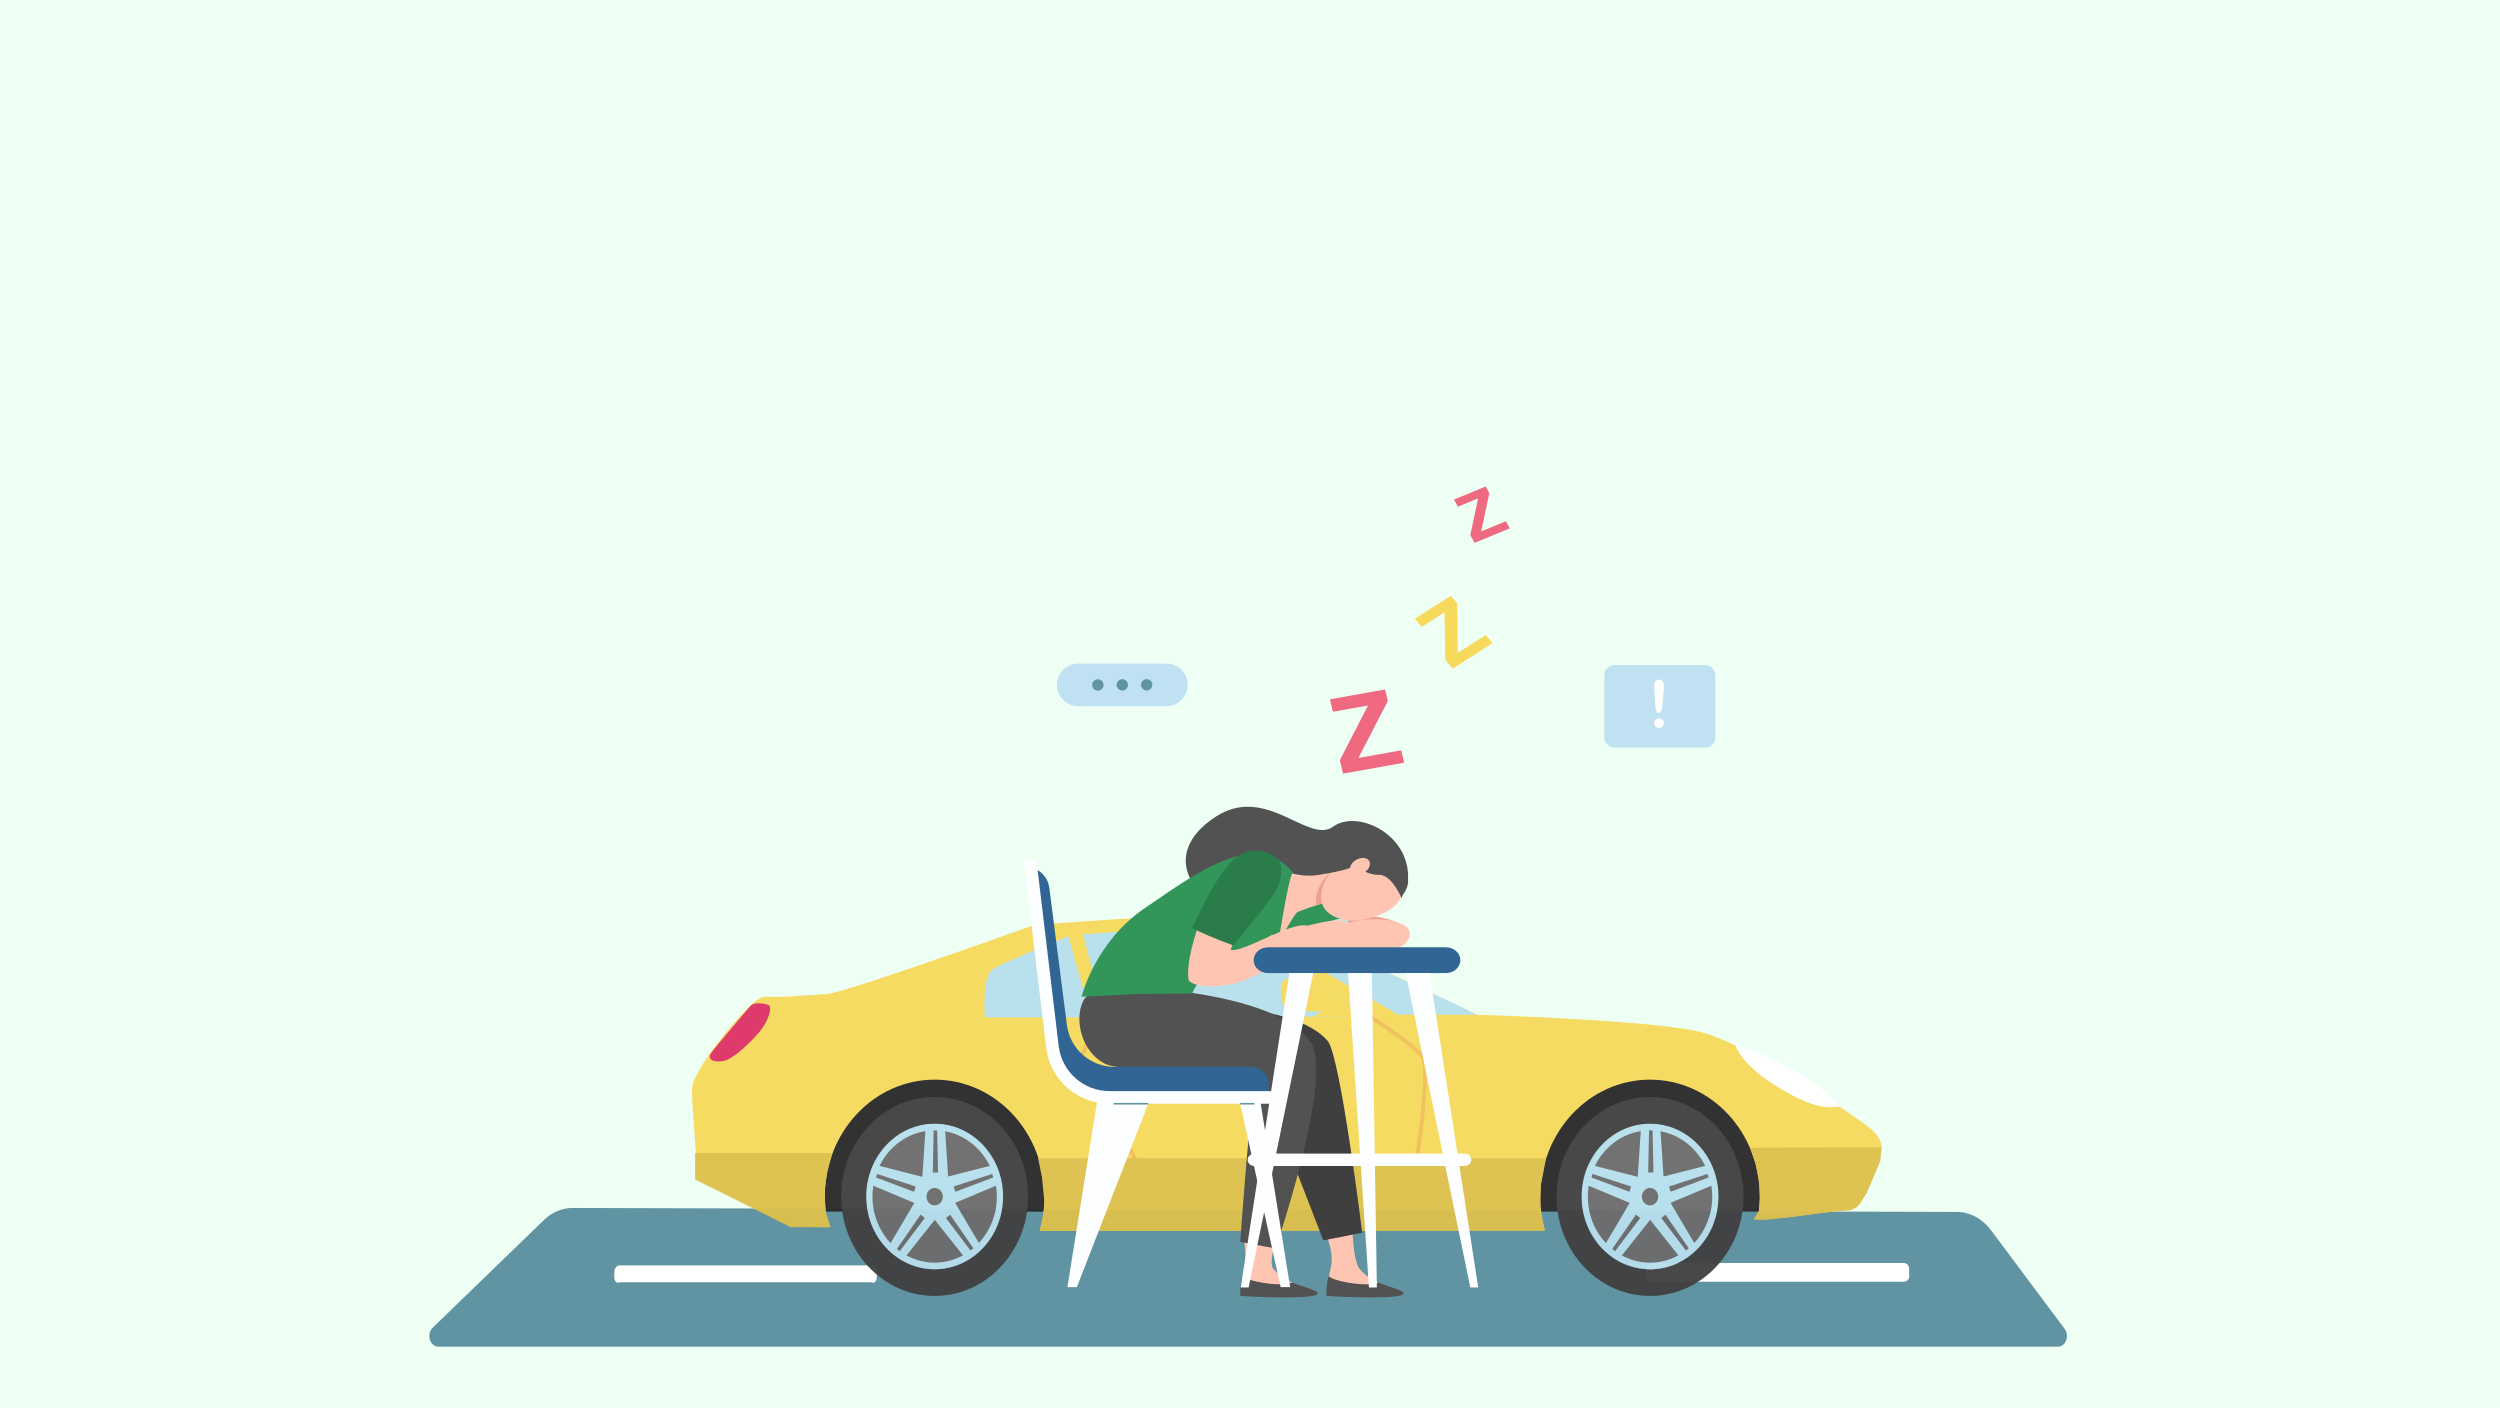 <?xml version="1.0" encoding="UTF-8"?>
<svg xmlns="http://www.w3.org/2000/svg" viewBox="0 0 1922.05 1082.35">
  <g isolation="isolate">
    <g id="Layer_1">
      <rect width="1922.05" height="1082.35" fill="#eefff4"/>
      <g>
        <g>
          <path d="M1582.11,1035.36H337.11c-6.57,0-9.52-9.69-4.45-14.6l85.41-82.69c6.29-6.09,14.18-9.4,22.32-9.38l1064.07,3.06c10.04.03,19.58,5.13,26.21,14l56.7,75.93c3.97,5.32.76,13.68-5.26,13.68Z" fill="#6194a3"/>
          <path d="M670.21,985.84h-194.06c-2.16,1.4-3.9-1.15-3.9-4.3v-2.98c0-3.15,1.75-5.7,3.9-5.7h194.06c2.16,0,3.9,2.55,3.9,5.7v2.98c0,3.15-1.75,5.7-3.9,4.3Z" fill="#fff"/>
          <rect x="1265.93" y="971.03" width="201.87" height="14.38" rx="4.02" ry="4.02" fill="#fff"/>
        </g>
        <g opacity=".95">
          <path d="M625.14,931.47l186.43.12s8.76-97.56-88.84-105.55c-102.42-8.38-97.59,105.42-97.59,105.42Z" fill="#282828"/>
          <path d="M1175.66,931.47l186.43.12s8.76-97.56-88.83-105.55c-102.42-8.38-97.59,105.42-97.59,105.42Z" fill="#282828"/>
          <path d="M532.03,836.79c.52-7.22,10.21-23.72,24.29-40.69,14.07-16.97,26.27-30.94,32.84-29.94,6.57,1,32.84-1,46.92-2,14.08-1,158.59-52.9,158.59-52.9,0,0,120.11-9.98,156.71-6.99,36.6,2.99,183.92,75.85,183.92,75.85,0,0,132.31,3.99,170.79,12.97,38.47,8.98,122.11,66.11,132.44,75.09,10.32,8.98,8.44,14.97,6.57,20.96-1.88,5.99-11.39,41.32-23.59,41.32-9.14,0-46.01,5.68-63.95,7.05h-6.18c1.07-5.71,1.64-11.61,1.64-17.65,0-49.6-37.8-89.8-84.43-89.8-46.64,0-84.44,40.21-84.44,89.8,0,9.02,1.26,17.72,3.59,25.94l-380.37.44-8.03-.12c2.39-8.31,3.68-17.12,3.68-26.26,0-49.6-37.79-89.8-84.44-89.8-46.63,0-84.44,40.21-84.44,89.8,0,8.09,1.02,15.91,2.9,23.37l-29.26-1.43-71.06-33.9s-5.22-63.9-4.7-71.13Z" fill="#f7d95c"/>
          <path d="M1352.96,921.23l-.4-11.82-2.88-14.98-4.27-12.03,101.16-.29-.93,10.62-9.68,22.53-2.02,4.19c-.11.08-.23.1-.33.2-1.26,1.14-2.28,4.08-3.33,5.46-1.16,1.52-1.81,1.76-2.98,3.24-.17.21-.88.16-1.05.37-1.23.62-2.47,1.2-3.74,1.73l-6.7.55c-1.03.05-2.05.11-3.05.2-.09,0-.16.06-.25.08l-5.51.45-29.76,3.94-20.11,2.11-8.93-.19,4.17-6.84.6-9.5Z" fill="#ddc04a"/>
          <polygon points="638.64 886.39 639.81 886.83 635.9 901.53 633.98 915.18 634.71 931.64 638.64 943.6 607.8 943.44 534.45 906.8 534.45 886.39 638.64 886.39" fill="#ddc04a"/>
          <path d="M849.1,781.64s-21.49,28.65-16.99,36.28c4.49,7.64,70.92,128.23,70.92,128.23" fill="none" mix-blend-mode="multiply" opacity=".25" stroke="#dd734e" stroke-miterlimit="10" stroke-width="3"/>
          <path d="M1045.75,776.94s45.18,27.66,48.77,37.2c3.59,9.55-2.09,79.39-17.35,131.81" fill="none" mix-blend-mode="multiply" opacity=".25" stroke="#dd734e" stroke-miterlimit="10" stroke-width="3"/>
          <path d="M800.77,941.65l2.41-15.49-2.06-20.84-3.01-14.9h390.55s-3.96,20.57-3.96,20.57l-.69,19.36,3.52,15.96h-388.02c.03-.44.08-.88.12-1.32l1.15-3.33Z" fill="#ddc04a"/>
          <path d="M590.35,772.48s-10.01-3.32-13.76,1.34c-3.76,4.65-29.4,33.93-30.65,37.26-1.25,3.32,1.88,5.99,10.01,4.66,8.13-1.33,21.9-15.31,28.15-22.62,6.25-7.32,10.59-19.67,6.25-20.63Z" fill="#dd3166"/>
          <path d="M1334.29,803.81s3.7,13.96,30.33,30.57c26.63,16.61,38.3,17.95,50.43,16.36,0,0-27.57-32.19-80.76-46.93Z" fill="#fff"/>
          <path d="M953.69,704.56l-6.06,6.22c16.89,3.49,127.15,69.37,127.15,69.37h60.53s-141.54-70-181.61-75.58h0Z" fill="#b7deed"/>
          <path d="M1055.54,781.64h-206.44s-16.42-63.38-16.42-63.38c0,0,88.68-6.49,97.59-4.99,8.91,1.5,103.69,54.89,125.27,68.37Z" fill="#b7deed"/>
          <path d="M821.42,719.75l17.36,62.38h-81.64s-2.35-31.44,6.1-36.93c8.45-5.49,58.19-25.45,58.19-25.45Z" fill="#b7deed"/>
          <g>
            <path d="M1268.58,863.94c-29.04,0-52.6,25.05-52.6,55.94,0,30.91,23.55,55.95,52.6,55.95,29.05,0,52.6-25.05,52.6-55.95,0-30.9-23.54-55.94-52.6-55.94Z" fill="#6b6b6b"/>
            <path d="M1268.58,843.44c-39.7,0-71.88,34.22-71.88,76.44,0,42.22,32.18,76.45,71.88,76.45,39.7,0,71.87-34.23,71.87-76.45,0-42.22-32.17-76.44-71.87-76.44ZM1268.58,975.84c-29.05,0-52.6-25.05-52.6-55.95,0-30.9,23.55-55.94,52.6-55.94,29.05,0,52.59,25.05,52.59,55.94,0,30.91-23.54,55.95-52.59,55.95Z" fill="#3f3f3f"/>
            <path d="M1268.58,863.94c-29.04,0-52.6,25.05-52.6,55.94,0,30.91,23.55,55.95,52.6,55.95,29.05,0,52.6-25.05,52.6-55.95,0-30.9-23.54-55.94-52.6-55.94ZM1296.16,961.42l-18.9-24.96,3.19-2.61,17.89,25.85c-.72.6-1.44,1.18-2.17,1.73ZM1313.64,905.26l-29.19,11.01-1.26-4.07,29.61-9.65.84,2.7ZM1310.97,896.36l-32.02,8.16-2.29-34.74c14.94,2.7,27.52,12.76,34.31,26.57ZM1268.58,913.31c3.47,0,6.28,3,6.28,6.7,0,3.69-2.81,6.69-6.28,6.69s-6.29-3-6.29-6.69c0-3.7,2.81-6.7,6.29-6.7ZM1271.19,901.44h-4.03s.67-32.39.67-32.39c.25,0,.5-.03.76-.03.66,0,1.29.07,1.94.1l.66,32.32ZM1261.45,869.64l-2.33,35.13-32.93-8.4c6.93-14.1,19.9-24.28,35.26-26.73ZM1239.53,960.23l18.26-26.39,3.19,2.61-19.3,25.49c-.74-.53-1.44-1.13-2.15-1.71ZM1224.37,902.56l29.61,9.65-1.26,4.07-29.19-11.01.84-2.7ZM1220.75,919.88c0-2.82.27-5.57.69-8.27l31.52,13.22-18.28,30.92c-8.61-9.2-13.93-21.87-13.93-35.88ZM1246.92,965.2l21.75-27.36,21.7,27.3c-6.54,3.57-13.93,5.61-21.79,5.61s-15.15-2.03-21.66-5.56ZM1302.59,955.65l-18.24-30.87,31.38-13.17c.42,2.69.69,5.45.69,8.27,0,13.95-5.28,26.57-13.83,35.77Z" fill="#b7deed"/>
          </g>
          <g>
            <path d="M718.58,863.94c-29.04,0-52.59,25.05-52.59,55.94,0,30.91,23.55,55.95,52.59,55.95,29.06,0,52.6-25.05,52.6-55.95,0-30.9-23.54-55.94-52.6-55.94Z" fill="#6b6b6b"/>
            <path d="M718.58,843.44c-39.7,0-71.88,34.22-71.88,76.44,0,42.22,32.18,76.45,71.88,76.45s71.87-34.23,71.87-76.45c0-42.22-32.17-76.44-71.87-76.44ZM718.58,975.84c-29.05,0-52.6-25.05-52.6-55.95,0-30.9,23.55-55.94,52.6-55.94,29.05,0,52.6,25.05,52.6,55.94,0,30.91-23.54,55.95-52.6,55.95Z" fill="#3f3f3f"/>
            <path d="M718.58,863.94c-29.04,0-52.59,25.05-52.59,55.94,0,30.91,23.55,55.95,52.59,55.95,29.06,0,52.6-25.05,52.6-55.95,0-30.9-23.54-55.94-52.6-55.94ZM746.16,961.42l-18.9-24.96,3.19-2.61,17.89,25.85c-.71.6-1.44,1.18-2.17,1.73ZM763.64,905.26l-29.18,11.01-1.26-4.07,29.61-9.65.83,2.7ZM760.97,896.36l-32.02,8.16-2.29-34.74c14.95,2.7,27.53,12.76,34.31,26.57ZM718.58,913.31c3.48,0,6.29,3,6.29,6.7,0,3.69-2.81,6.69-6.29,6.69-3.47,0-6.29-3-6.29-6.69s2.81-6.7,6.29-6.7ZM721.18,901.44h-4.03s.66-32.39.66-32.39c.25,0,.5-.03.76-.03.66,0,1.3.07,1.94.1l.66,32.32ZM711.45,869.64l-2.33,35.13-32.92-8.4c6.93-14.1,19.89-24.28,35.26-26.73ZM689.53,960.23l18.26-26.39,3.19,2.61-19.29,25.49c-.75-.53-1.45-1.13-2.15-1.71ZM674.36,902.56l29.61,9.65-1.26,4.07-29.19-11.01.84-2.7ZM670.75,919.88c0-2.82.27-5.57.69-8.27l31.51,13.22-18.27,30.92c-8.6-9.2-13.93-21.87-13.93-35.88ZM696.92,965.2l21.75-27.36,21.7,27.3c-6.54,3.57-13.93,5.61-21.79,5.61-7.8,0-15.15-2.03-21.66-5.56ZM752.59,955.65l-18.25-30.87,31.38-13.17c.42,2.69.69,5.45.69,8.27,0,13.95-5.28,26.57-13.83,35.77Z" fill="#b7deed"/>
          </g>
          <g mix-blend-mode="multiply" opacity=".5">
            <polygon points="1439.66 906.17 1439.66 906.16 1439.66 906.16 1439.66 906.17" fill="#ab0634"/>
          </g>
          <g>
            <path d="M1014.16,757.28s3.37,16.03,2.35,18.66c-1.03,2.62-6.9,5.7-6.9,5.7h45.94s-41.38-24.36-41.38-24.36Z" fill="#f7d95c"/>
            <path d="M1017.75,770.95s-1.23-12.07-2.34-13.41c-1.11-1.35-9.88-6.21-15.27-6.58-5.4-.37-14.58.17-15.29,7.57-.71,7.41.95,18.94,8.75,19.04,7.79.1,22.86-.13,22.86-.13,0,0,1.88-2.82,1.29-6.49Z" fill="#f7d95c"/>
          </g>
        </g>
        <g>
          <path d="M1019.72,948.85c2.38,7.38,4.34,13.77,4.07,20.85-.18,4.75-1.93,10.52-2.14,11.41-.15.64.46,3.29.79,3.89,13.04,7.71,26.41,4.93,37.32,1.14-7.4-2.81-12.55-8.4-14.41-10.44-3.14-3.45-5.62-16.95-5.62-37.75-4.46,0-12.43,8.49-20.03,10.9Z" fill="#ffc5b3"/>
          <path d="M1021.7,980.91c-1.69,3.13-2.57,15.25-1.55,15.43,1.21.22,52.24,3.1,58.36-1.13,3.78-2.61-9.65-5.42-18.74-9.07-10.91,3.79-37.52-1.88-38.07-5.23Z" fill="#525252"/>
          <path d="M876.43,816.08l91.7,10.18,49.24,127.37,29.92-5.91s-16.79-136.1-26.58-147.49c-26.68-31.07-119.9-27.39-119.9-27.39l-24.38,43.23Z" fill="#3f3f3f"/>
          <path d="M956.12,949.22c.38,6.06,1.76,13.4,1.49,20.48-.18,4.75-1.93,10.52-2.14,11.41-.15.64.46,3.29.79,3.89,13.04,7.71,26.41,4.93,37.32,1.14-7.4-2.81-12.55-8.4-14.41-10.44-3.14-3.45-.9-13.78,3.24-29.21-4.46,0-18.7.31-26.3,2.73Z" fill="#ffc5b3"/>
          <path d="M887.45,760.2s96,5.24,120.2,40.99c18.11,26.74-26.99,158.66-26.99,158.66l-27.14-5.04s6.25-89.39,10.78-118.88c.77-5-.92-15.67-.92-15.67,0,0-97.63,6.11-114.32-2.65-16.69-8.75-23.68-32.49-16.34-47.98,7.34-15.49,54.73-9.43,54.73-9.43Z" fill="#525252"/>
          <path d="M955.52,980.91c-1.69,3.13-2.57,15.25-1.55,15.43,1.21.22,52.24,3.1,58.36-1.13,3.78-2.61-9.65-5.42-18.74-9.07-10.91,3.79-37.52-1.88-38.07-5.23Z" fill="#525252"/>
          <path d="M1076.32,710.16c-24.21-11.86-47.42-1.29-47.42-1.29-3.13,3.86,1.34,3.68,1.34,3.68,22.7-4.96,46.07-2.4,46.07-2.4Z" fill="#ef9f8f"/>
          <path d="M1029.61,725.46c5.66-14.93,12.37-27.81,12.37-27.81,0,0-29.67-15.72-30.65-16.38-19.07-6.4-31.3-10.54-39.73-6.9-6.83,2.95-16.7,33.5,2.55,38.79,24.3,6.68,38.91,7.35,54.25,12.86l.88.32.33-.88Z" fill="#32965b"/>
          <path d="M997.24,718.57c9.79-5.1,26.98-12.2,41.24-13.79-1.51,3.19-3.38,7.26-5.3,11.81-7.42,1-17.3,2.36-26.91,3.76-2.87-.57-5.87-1.15-9.03-1.78Z" fill="#cfe3de" mix-blend-mode="multiply"/>
          <path d="M1082.3,678.98c4.19-36.51-38.26-57.3-57.3-43.46-19.04,13.84-51.43-32.85-90.2-7.69-38.77,25.16-20.84,55.54-3.97,62.78,76.34-7.31,125.24-16.25,125.24-16.25l26.24,4.62Z" fill="#525252"/>
          <path d="M994.72,671.83c5.31,6.93,4.71,11.27,4.71,11.27l-11.6,32.92s-4.72,12.24-14.32,19.87c-9.44,7.5-17.62,7.53-29.29,4.35-15.46-4.22-27.76,23.62-27.76,23.62l-40.03.27-44.85,2.15s10.16-42.42,49.35-68.63c34.03-22.76,84.96-63.41,113.8-25.82Z" fill="#32965b"/>
          <path d="M956.19,660.99c13.06-4.53,25.14,9.04,3.32,35.23-.12.15-9.61,24.6-13.37,33.96,9.4,2.8,46.05-21.89,59.1-18.47,0,0,17.44-4.76,23.96-3.96,4.83.6,15.44,7.1,15.44,7.1,0,0,12.44,15.4,10.04,17.02-3.28,2.22-8.02-11.42-13.81-12.61,0,0,8.91,11.54,5.62,11.07-3.29-.47-7.3-4.19-9.5-5.51-2.2-1.32-11.73,1.89-19.56,1.35-1.29-.09-6.23-1.43-12.17-1.75-2.86-.15-27.02,21.07-47.95,29.01-23.12,8.78-43.09,4.17-43.64-.56-2.8-23.89,20.75-84.32,42.52-91.87Z" fill="#ffc5b3"/>
          <path d="M917.29,713.9c14.16,7.17,31.05,12.97,31.05,12.97,0,0,20.04-24.89,20.79-25.81,9.93-13.02,17.67-20.95,15.43-36.57-1.06-7.42-22.19-17.7-36.36-3.52-13.13,13.14-24.38,36.8-31.34,51.65l-.4.85.83.42Z" fill="#2a7c4b"/>
          <path d="M1028.62,667.86s-14.68,8.89-34.79,3.75c-2.47-.63-11.07,52.3-10.71,51.9,2.36-2.59,12.03-21.31,14.58-22.41,6.98-3.01,41.86-14.04,41.86-14.04l-10.94-19.2Z" fill="#ffc5b3"/>
          <path d="M1034.2,677.66l5.35,9.39h0s-15.33,4.84-27.68,8.98c-.5-3.01-.22-6.5,1.04-10.49,2.02-6.39,5.9-11.48,10.64-15.38,3.24-1.2,5.06-2.31,5.06-2.31l5.59,9.81Z" fill="#ef9f8f"/>
          <path d="M1077.22,669.75s-4.31-8.96-14.2-12.72c-9.88-3.76-39.1,2.7-46.09,24.8-7,22.1,16.39,28.69,32.51,24.98,16.12-3.7,36.69-12.6,27.78-37.07Z" fill="#ffc5b3"/>
          <path d="M1039.7,652.65c14.86-5.13,26.59-5.48,33.65,4.9,7.06,10.38,13.85,19.15,5.13,30.46l-.94,2.42s-7.54-18.12-17.41-17.86c-9.87.26-17.62-7.54-22.2-5.36-4.57,2.18-18.99,4.59-18.99,4.59l2.75-4.56s3.15-9.47,18.01-14.6Z" fill="#525252"/>
          <path d="M1048.1,671.24c-4.01,2.12-8.4,1.52-9.8-1.35-1.4-2.87.71-6.91,4.72-9.03,4.01-2.12,8.4-1.52,9.8,1.35,1.4,2.87-.71,6.91-4.73,9.03Z" fill="#ffc5b3"/>
          <path d="M1069.27,707.72c-29.82-5.92-66.59,14.8-70.2,14.96-16.69-1.89-17.26-3.7-20.93-3.95-5.09,1.73-13.56,14.75-13.56,14.75,51.43-2.5,103.77,1.81,115-7.3,4.25-3.45,10.71-14.29-10.31-18.47Z" fill="#ffc5b3"/>
        </g>
        <g>
          <path d="M1111.63,728.3h-136.71c-6.13,0-11.11,4.44-11.11,9.91h0c0,5.47,4.97,9.91,11.11,9.91h136.71c6.13,0,11.11-4.44,11.11-9.91h0c0-5.47-4.97-9.91-11.11-9.91Z" fill="#316594"/>
          <polygon points="991.32 748.12 953.88 989.81 959.99 989.81 1009.66 748.12 991.32 748.12" fill="#fdfeff"/>
          <polygon points="1099.05 748.12 1136.49 989.81 1130.38 989.81 1080.72 748.12 1099.05 748.12" fill="#fdfeff"/>
          <polygon points="1054.74 748.12 1058.56 989.81 1052.45 989.81 1036.4 748.12 1054.74 748.12" fill="#fdfeff"/>
          <path d="M1125.8,886.93h-161.22c-2.95,0-5.35,2.14-5.35,4.77s2.39,4.77,5.35,4.77h161.22c2.95,0,5.35-2.14,5.35-4.77s-2.39-4.77-5.35-4.77Z" fill="#fdfeff"/>
        </g>
        <g>
          <path d="M788.58,666.52h0c9.19,0,16.96,6.83,18.13,15.95l13.54,105.52c2.37,18.44,18.07,32.26,36.66,32.26h105.27c7.18,0,13.01,5.82,13.01,13.01v10.46h-121.87c-20.54,0-38.05-14.87-41.38-35.14l-23.35-142.06Z" fill="#316594"/>
          <path d="M984.59,989.56h7.28l-22.57-140.99h11.21v-9.71h-127.54c-19.9,0-36.68-14.9-39.04-34.65l-17.19-143.73-9.64,1.15,17.19,143.73c2.56,21.37,18.66,38.17,39.08,42.24l-22.73,141.95h7.28l54.86-140.99h70.73l31.08,140.99Z" fill="#fdfeff"/>
          <line x1="882.78" y1="848.57" x2="856.24" y2="848.57" fill="none" stroke="#6194a3" stroke-miterlimit="10" stroke-width="1.25"/>
          <line x1="953.51" y1="848.57" x2="964.41" y2="848.57" fill="none" stroke="#6194a3" stroke-miterlimit="10" stroke-width="1.25"/>
        </g>
        <g>
          <path d="M896.72,542.94h-67.76c-9.05,0-16.38-7.33-16.38-16.38h0c0-9.05,7.33-16.38,16.38-16.38h67.76c9.05,0,16.38,7.33,16.38,16.38h0c0,9.04-7.33,16.38-16.38,16.38Z" fill="#c0e1f2"/>
          <g>
            <path d="M848.46,526.61c0,2.41-1.94,4.38-4.36,4.38-2.41,0-4.38-1.94-4.38-4.36,0-2.41,1.94-4.38,4.36-4.38s4.38,1.94,4.38,4.36Z" fill="#6194a3"/>
            <path d="M867.21,526.55c0,2.41-1.94,4.38-4.36,4.38s-4.38-1.94-4.38-4.36c0-2.41,1.94-4.38,4.36-4.38,2.41,0,4.38,1.94,4.38,4.36Z" fill="#6194a3"/>
            <path d="M885.96,526.49c0,2.41-1.94,4.38-4.36,4.38-2.41,0-4.38-1.94-4.38-4.36,0-2.41,1.94-4.38,4.36-4.38,2.41,0,4.38,1.94,4.38,4.36Z" fill="#6194a3"/>
          </g>
        </g>
        <g>
          <rect x="1233.45" y="511.36" width="85.32" height="63.38" rx="7.45" ry="7.45" transform="translate(2552.22 1086.11) rotate(-180)" fill="#c0e1f2"/>
          <path d="M1272.77,543.49l-.78-11.74c-.15-2.29-.22-3.93-.22-4.93,0-1.36.36-2.41,1.07-3.17s1.65-1.14,2.81-1.14c1.41,0,2.34.49,2.82,1.46.47.97.71,2.37.71,4.2,0,1.08-.06,2.17-.17,3.29l-1.05,12.09c-.12,1.44-.36,2.54-.74,3.31-.38.77-1,1.15-1.86,1.15s-1.5-.37-1.84-1.12c-.34-.74-.59-1.88-.74-3.4ZM1275.49,559.62c-1,0-1.87-.32-2.61-.97-.74-.65-1.12-1.55-1.12-2.71,0-1.01.36-1.88,1.07-2.59s1.58-1.07,2.61-1.07,1.91.36,2.64,1.07c.73.71,1.09,1.57,1.09,2.59,0,1.14-.37,2.04-1.1,2.7s-1.59.98-2.57.98Z" fill="#fff"/>
        </g>
        <g>
          <path d="M1133.67,417.37l-3.24-5.92,5.95-28.28-15.51,6.38-3.01-5.5,24.37-10.03,2.79,5.1-6.24,29.43,18.95-7.79,3,5.48-27.05,11.13Z" fill="#ef6a80"/>
          <path d="M1032.53,594.78l-2.45-10.29,21.68-42.11-26.98,4.83-2.28-9.56,42.38-7.59,2.11,8.87-22.63,43.81,32.94-5.9,2.27,9.52-47.05,8.42Z" fill="#ef6a80"/>
          <path d="M1116.89,514.05l-5.72-6.71-.56-36.61-17.59,11.27-5.32-6.23,27.63-17.71,4.93,5.78.53,38.11,21.47-13.77,5.3,6.21-30.67,19.66Z" fill="#f7d95c"/>
        </g>
      </g>
    </g>
  </g>
</svg>